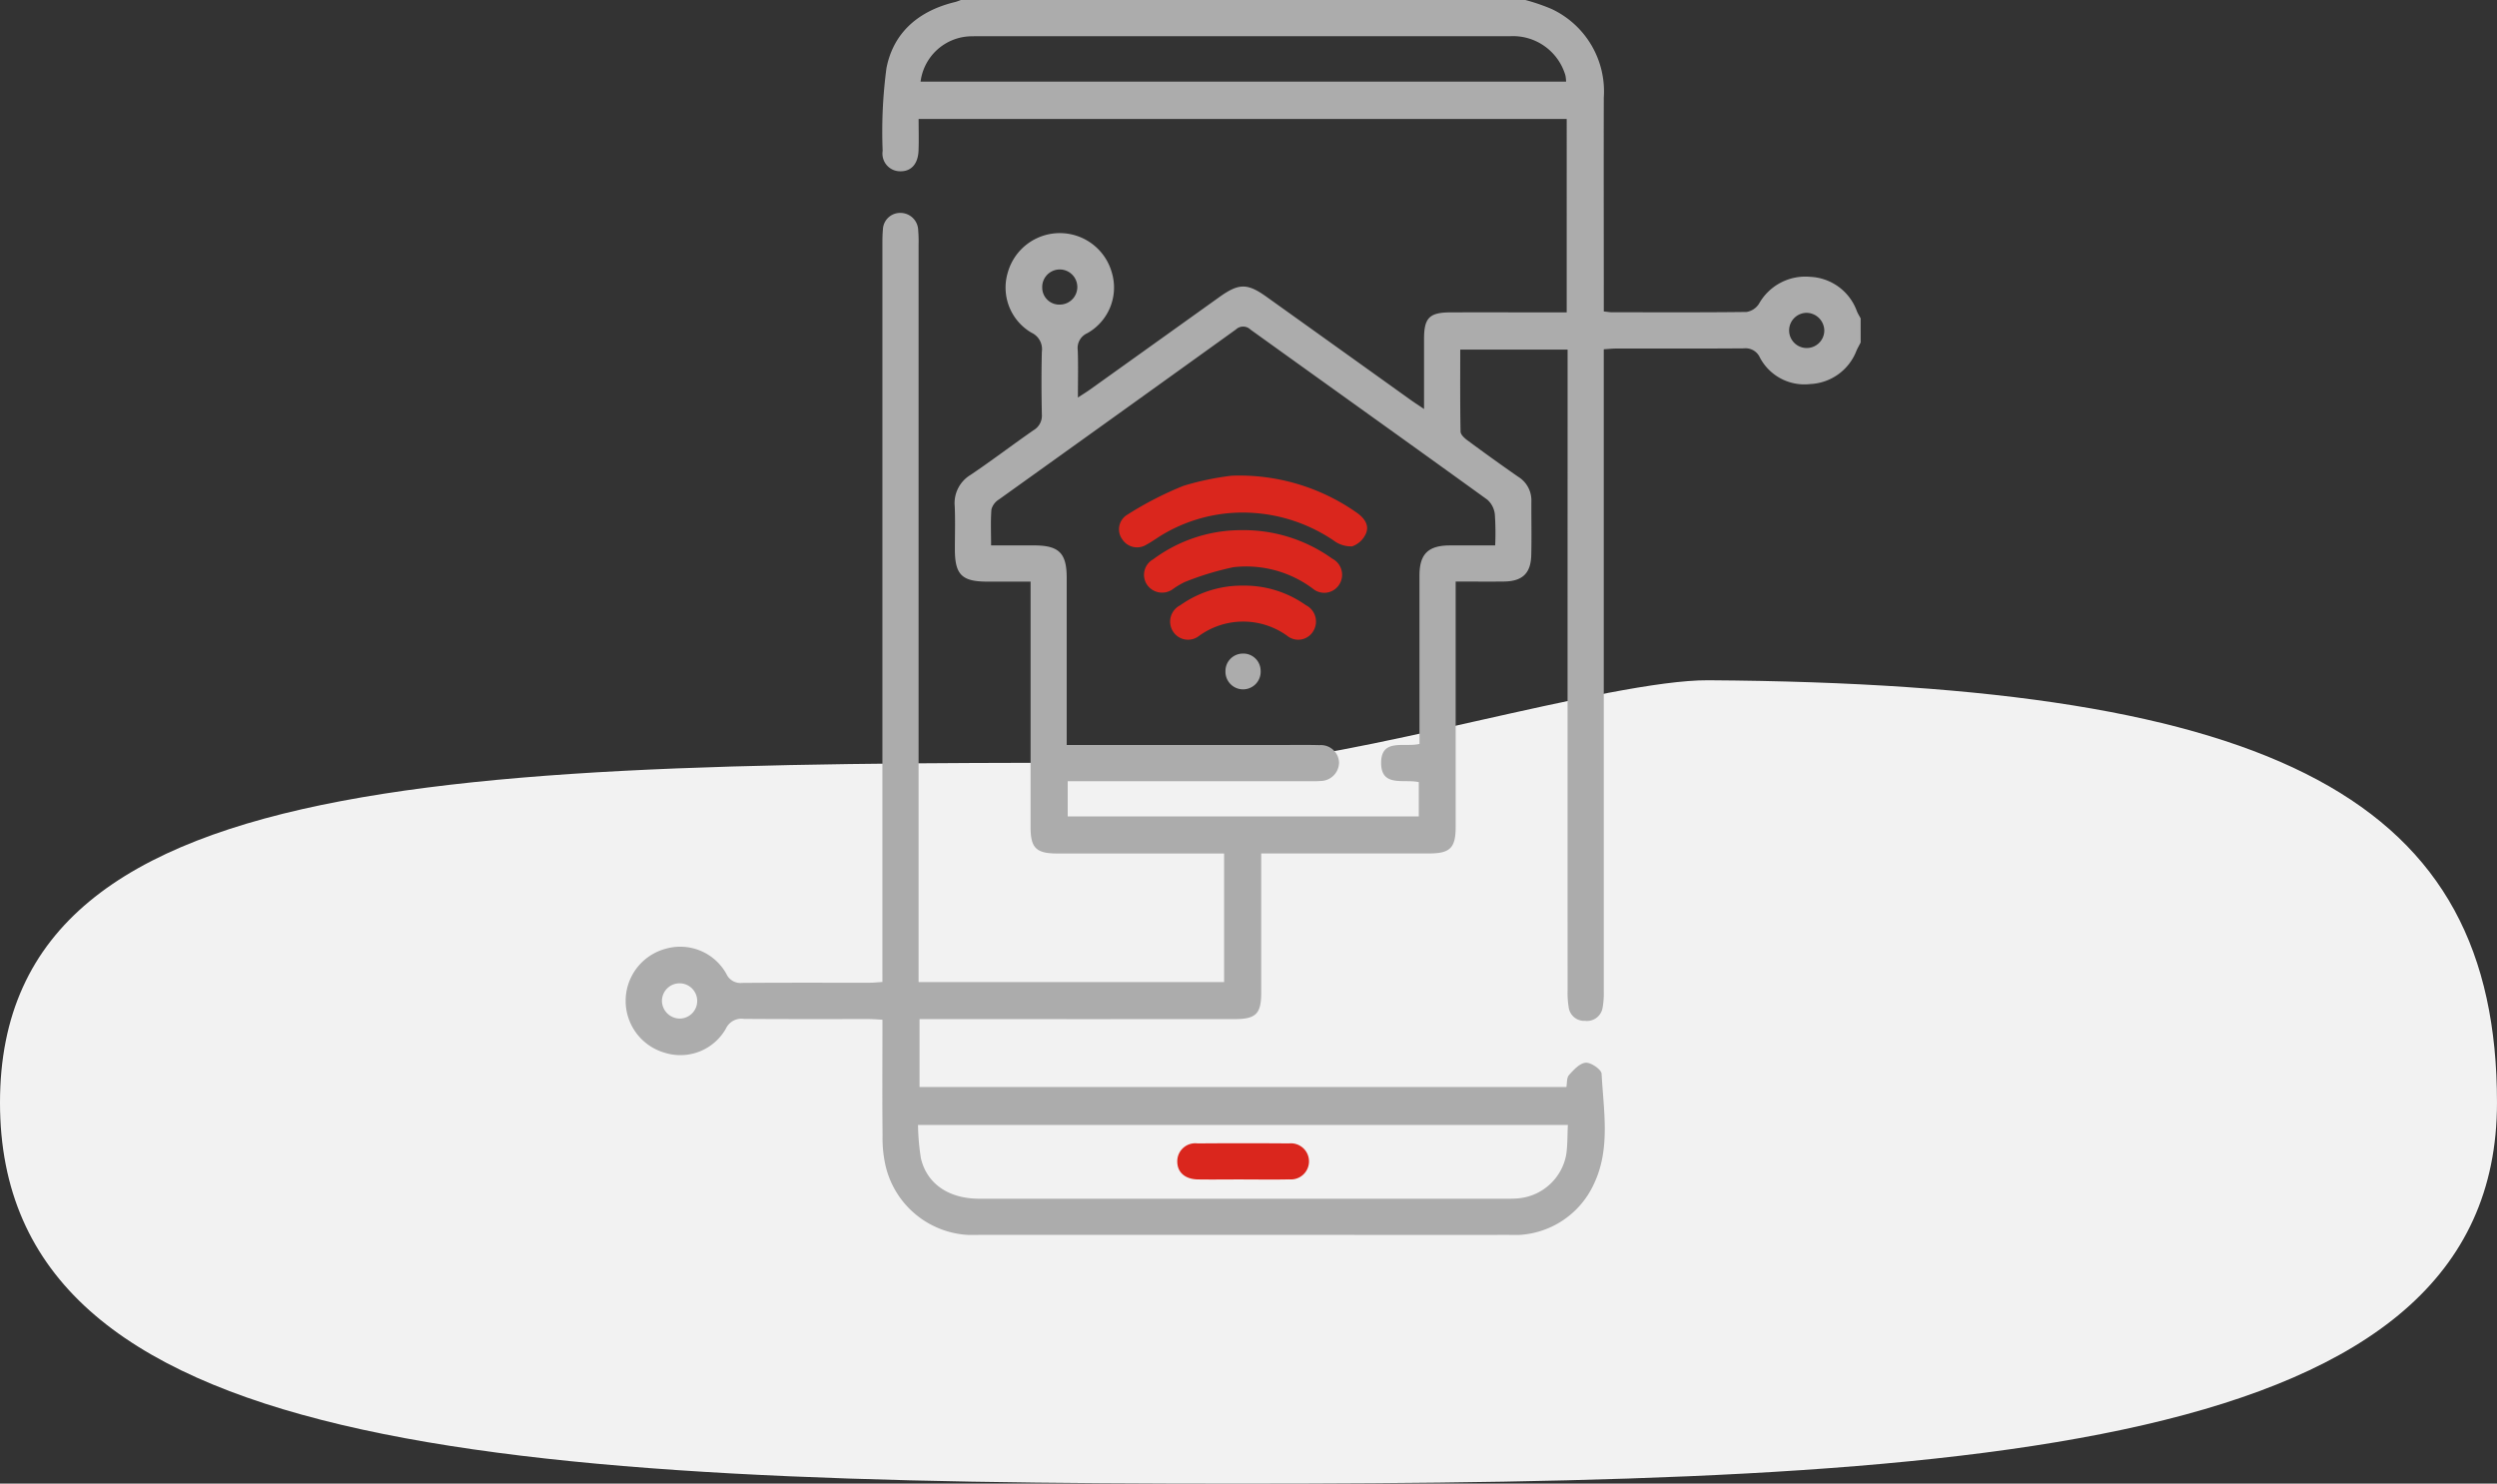 <svg xmlns="http://www.w3.org/2000/svg" xmlns:xlink="http://www.w3.org/1999/xlink" width="200.665" height="119.244" viewBox="0 0 200.665 119.244">
  <rect x="0" y="0" width="200.665" height="119.244" fill="#333333" stroke="none"/>
  <defs>
    <clipPath id="clip-path">
      <rect id="Rectangle_13117" data-name="Rectangle 13117" width="99.247" height="99.258" fill="#acacac"/>
    </clipPath>
  </defs>
  <g id="Group_195338" data-name="Group 195338" transform="translate(-226 -8128.46)">
    <path id="Path_20478" data-name="Path 20478" d="M107.5,62.769c8.431,0,29.98-6.684,37.854-6.634,46.033.295,63.38,9.724,63.38,33.95,0,28.235-41.864,30.619-101.235,30.619S8.07,118.32,8.07,90.085,48.129,62.769,107.5,62.769Z" transform="translate(217.93 8127)" fill="#f2f2f2"/>
    <g id="Group_195337" data-name="Group 195337" transform="translate(276.28 8128.46)">
      <g id="Group_195336" data-name="Group 195336" clip-path="url(#clip-path)">
        <path id="Path_32415" data-name="Path 32415" d="M99.247,27.529c-.113.22-.236.435-.337.661a4.185,4.185,0,0,1-3.716,2.679A4.042,4.042,0,0,1,91.15,28.74,1.258,1.258,0,0,0,89.869,28c-3.424.027-6.849.012-10.273.015-.284,0-.568.033-.993.059v1.358q0,25.1,0,50.2a6.749,6.749,0,0,1-.091,1.348A1.27,1.27,0,0,1,77.1,82.05a1.253,1.253,0,0,1-1.313-1.062,7.045,7.045,0,0,1-.091-1.348q-.006-25.053,0-50.107V28.1H67.069c0,2.207-.017,4.4.025,6.585,0,.241.308.53.543.7q2.026,1.5,4.091,2.938a2.218,2.218,0,0,1,1.058,1.946c-.009,1.454.026,2.908-.011,4.361s-.716,2.092-2.184,2.11c-1.253.015-2.506,0-3.89,0v1.214q0,9.256,0,18.511c0,1.68-.446,2.129-2.117,2.131q-6.154.005-12.309,0h-1.2V69.8c0,3.328,0,6.655,0,9.983,0,1.7-.423,2.125-2.123,2.126q-12.018.007-24.036,0h-1.3v5.461H75.6c.058-.307.012-.743.208-.962.374-.42.87-.96,1.346-.992.423-.028,1.257.546,1.275.887.156,2.976.731,6.038-.623,8.866a7.031,7.031,0,0,1-6.825,4.085c-5.524.012-11.049,0-16.573,0q-13.035,0-26.071,0a7.208,7.208,0,0,1-7.447-5.542,9.872,9.872,0,0,1-.245-2.4c-.029-2.746-.011-5.492-.011-8.238,0-.346,0-.692,0-1.116-.455-.022-.8-.052-1.145-.052-3.327,0-6.655.012-9.982-.014a1.379,1.379,0,0,0-1.452.783,4.206,4.206,0,0,1-4.922,1.938,4.337,4.337,0,0,1,.054-8.349,4.246,4.246,0,0,1,4.9,2,1.247,1.247,0,0,0,1.281.738c3.424-.027,6.849-.012,10.273-.016.284,0,.567-.033.991-.06V77.575q0-28.93,0-57.86c0-.419,0-.841.04-1.257a1.382,1.382,0,0,1,1.394-1.344,1.428,1.428,0,0,1,1.443,1.4,10.374,10.374,0,0,1,.031,1.161q0,28.93,0,57.86v1.4H48.093V68.6H47.085q-6.2,0-12.405,0c-1.689,0-2.14-.445-2.14-2.107q0-9.207,0-18.414V46.748c-1.187,0-2.333,0-3.479,0-2.037,0-2.6-.555-2.605-2.574,0-1.163.038-2.328-.012-3.488a2.646,2.646,0,0,1,1.282-2.521c1.713-1.154,3.357-2.41,5.055-3.588a1.351,1.351,0,0,0,.665-1.271c-.035-1.679-.043-3.36,0-5.039a1.456,1.456,0,0,0-.833-1.525,4.2,4.2,0,0,1-1.9-4.854,4.342,4.342,0,0,1,8.346-.017,4.208,4.208,0,0,1-1.963,4.912,1.3,1.3,0,0,0-.765,1.369c.045,1.19.013,2.382.013,3.8.438-.288.721-.46.989-.652q5.2-3.717,10.4-7.439c1.544-1.1,2.228-1.106,3.757-.013q5.792,4.141,11.58,8.287c.306.219.623.422,1.09.738,0-1.989,0-3.812,0-5.636,0-1.687.431-2.125,2.118-2.13,2.746-.007,5.492,0,8.238,0h1.108V9.564H23.542c0,.877.026,1.711-.006,2.544-.042,1.079-.6,1.683-1.484,1.66a1.421,1.421,0,0,1-1.4-1.642,38.6,38.6,0,0,1,.306-6.649C21.527,2.564,23.6.851,26.491.16A4.265,4.265,0,0,0,26.938,0H72.3a16.14,16.14,0,0,1,2.088.714,7.313,7.313,0,0,1,4.217,7.131c-.013,5.355,0,10.711,0,16.066v1.122c.322.034.48.064.637.065,3.613,0,7.227.021,10.839-.024a1.469,1.469,0,0,0,.99-.649A4.271,4.271,0,0,1,95.2,22.252a4.186,4.186,0,0,1,3.746,2.768c.084.2.2.381.3.57ZM69.876,43.839a21.765,21.765,0,0,0-.027-2.5,1.837,1.837,0,0,0-.6-1.174c-6.331-4.575-12.692-9.11-19.033-13.671a.848.848,0,0,0-1.18-.008q-9.512,6.842-19.041,13.661a1.368,1.368,0,0,0-.6.791c-.075.923-.028,1.856-.028,2.9,1.209,0,2.33,0,3.451,0,2,0,2.623.615,2.625,2.592q0,6.152,0,12.3V59.88h17.03c1.1,0,2.2-.019,3.294.01a1.457,1.457,0,0,1,1.562,1.391,1.5,1.5,0,0,1-1.483,1.492,8.134,8.134,0,0,1-.871.015H35.524v2.833H63.737V62.865c-1.187-.272-3.024.438-3.027-1.545,0-2,1.853-1.236,3.083-1.526V58.749q0-6.249,0-12.5c0-1.715.7-2.4,2.416-2.41,1.186-.009,2.373,0,3.664,0m5.842,46.578H23.494a18.723,18.723,0,0,0,.231,2.673c.477,2.062,2.244,3.255,4.675,3.256q21.222,0,42.445,0c.291,0,.583,0,.871-.028a4.306,4.306,0,0,0,3.869-3.513c.114-.759.09-1.539.133-2.388M75.574,6.559a3,3,0,0,0-.055-.5,4.387,4.387,0,0,0-4.481-3.145q-21.419-.005-42.837,0c-.226,0-.453,0-.678.015A4.172,4.172,0,0,0,23.7,6.559ZM34.931,24.481a1.411,1.411,0,1,0-1.455-1.343,1.368,1.368,0,0,0,1.455,1.343m59.995.664a1.414,1.414,0,1,0,1.4,1.43,1.445,1.445,0,0,0-1.4-1.43M4.372,81.868a1.417,1.417,0,1,0-1.456-1.374,1.445,1.445,0,0,0,1.456,1.374" transform="translate(0 -0.001)" fill="#acacac"/>
        <path id="Path_32416" data-name="Path 32416" d="M213.208,196.844a16.387,16.387,0,0,1,10.09,3.009c.572.418.974.979.684,1.645a1.88,1.88,0,0,1-1.11,1.026,2.335,2.335,0,0,1-1.492-.476,13.052,13.052,0,0,0-6.5-2.216,12.588,12.588,0,0,0-7.13,1.683c-.475.273-.915.607-1.4.869a1.419,1.419,0,0,1-1.956-.439,1.361,1.361,0,0,1,.4-1.957,27.5,27.5,0,0,1,4.53-2.332,22.551,22.551,0,0,1,3.879-.812" transform="translate(-164.494 -158.61)" fill="#da261d"/>
        <path id="Path_32417" data-name="Path 32417" d="M222.193,219.382a12.229,12.229,0,0,1,7.373,2.29,1.456,1.456,0,0,1,.56,2.083,1.428,1.428,0,0,1-2.12.329,8.94,8.94,0,0,0-6.385-1.725,23.3,23.3,0,0,0-3.931,1.2,6.827,6.827,0,0,0-.99.6,1.467,1.467,0,0,1-2.035-.416,1.425,1.425,0,0,1,.511-2.02,11.843,11.843,0,0,1,7.017-2.342" transform="translate(-172.782 -176.77)" fill="#da261d"/>
        <path id="Path_32418" data-name="Path 32418" d="M231.131,242.325a8.517,8.517,0,0,1,5,1.565,1.472,1.472,0,0,1,.62,2.069,1.406,1.406,0,0,1-2.109.4,6.041,6.041,0,0,0-7.074,0,1.431,1.431,0,0,1-2.119-.376,1.468,1.468,0,0,1,.594-2.077,8.541,8.541,0,0,1,5.084-1.58" transform="translate(-181.479 -195.256)" fill="#da261d"/>
        <path id="Path_32419" data-name="Path 32419" d="M249.572,270.444A1.391,1.391,0,0,1,251,271.823a1.415,1.415,0,1,1-2.827.041,1.4,1.4,0,0,1,1.395-1.419" transform="translate(-199.972 -217.914)" fill="#acacac"/>
        <path id="Path_32420" data-name="Path 32420" d="M233.544,475.951c-1.225,0-2.451.018-3.676,0-1.053-.02-1.671-.6-1.649-1.486a1.446,1.446,0,0,1,1.63-1.408q3.676-.03,7.352,0a1.452,1.452,0,1,1,.019,2.89c-1.225.029-2.451.007-3.676.007" transform="translate(-183.89 -381.156)" fill="#da261d"/>
      </g>
    </g>
  </g>
</svg>
